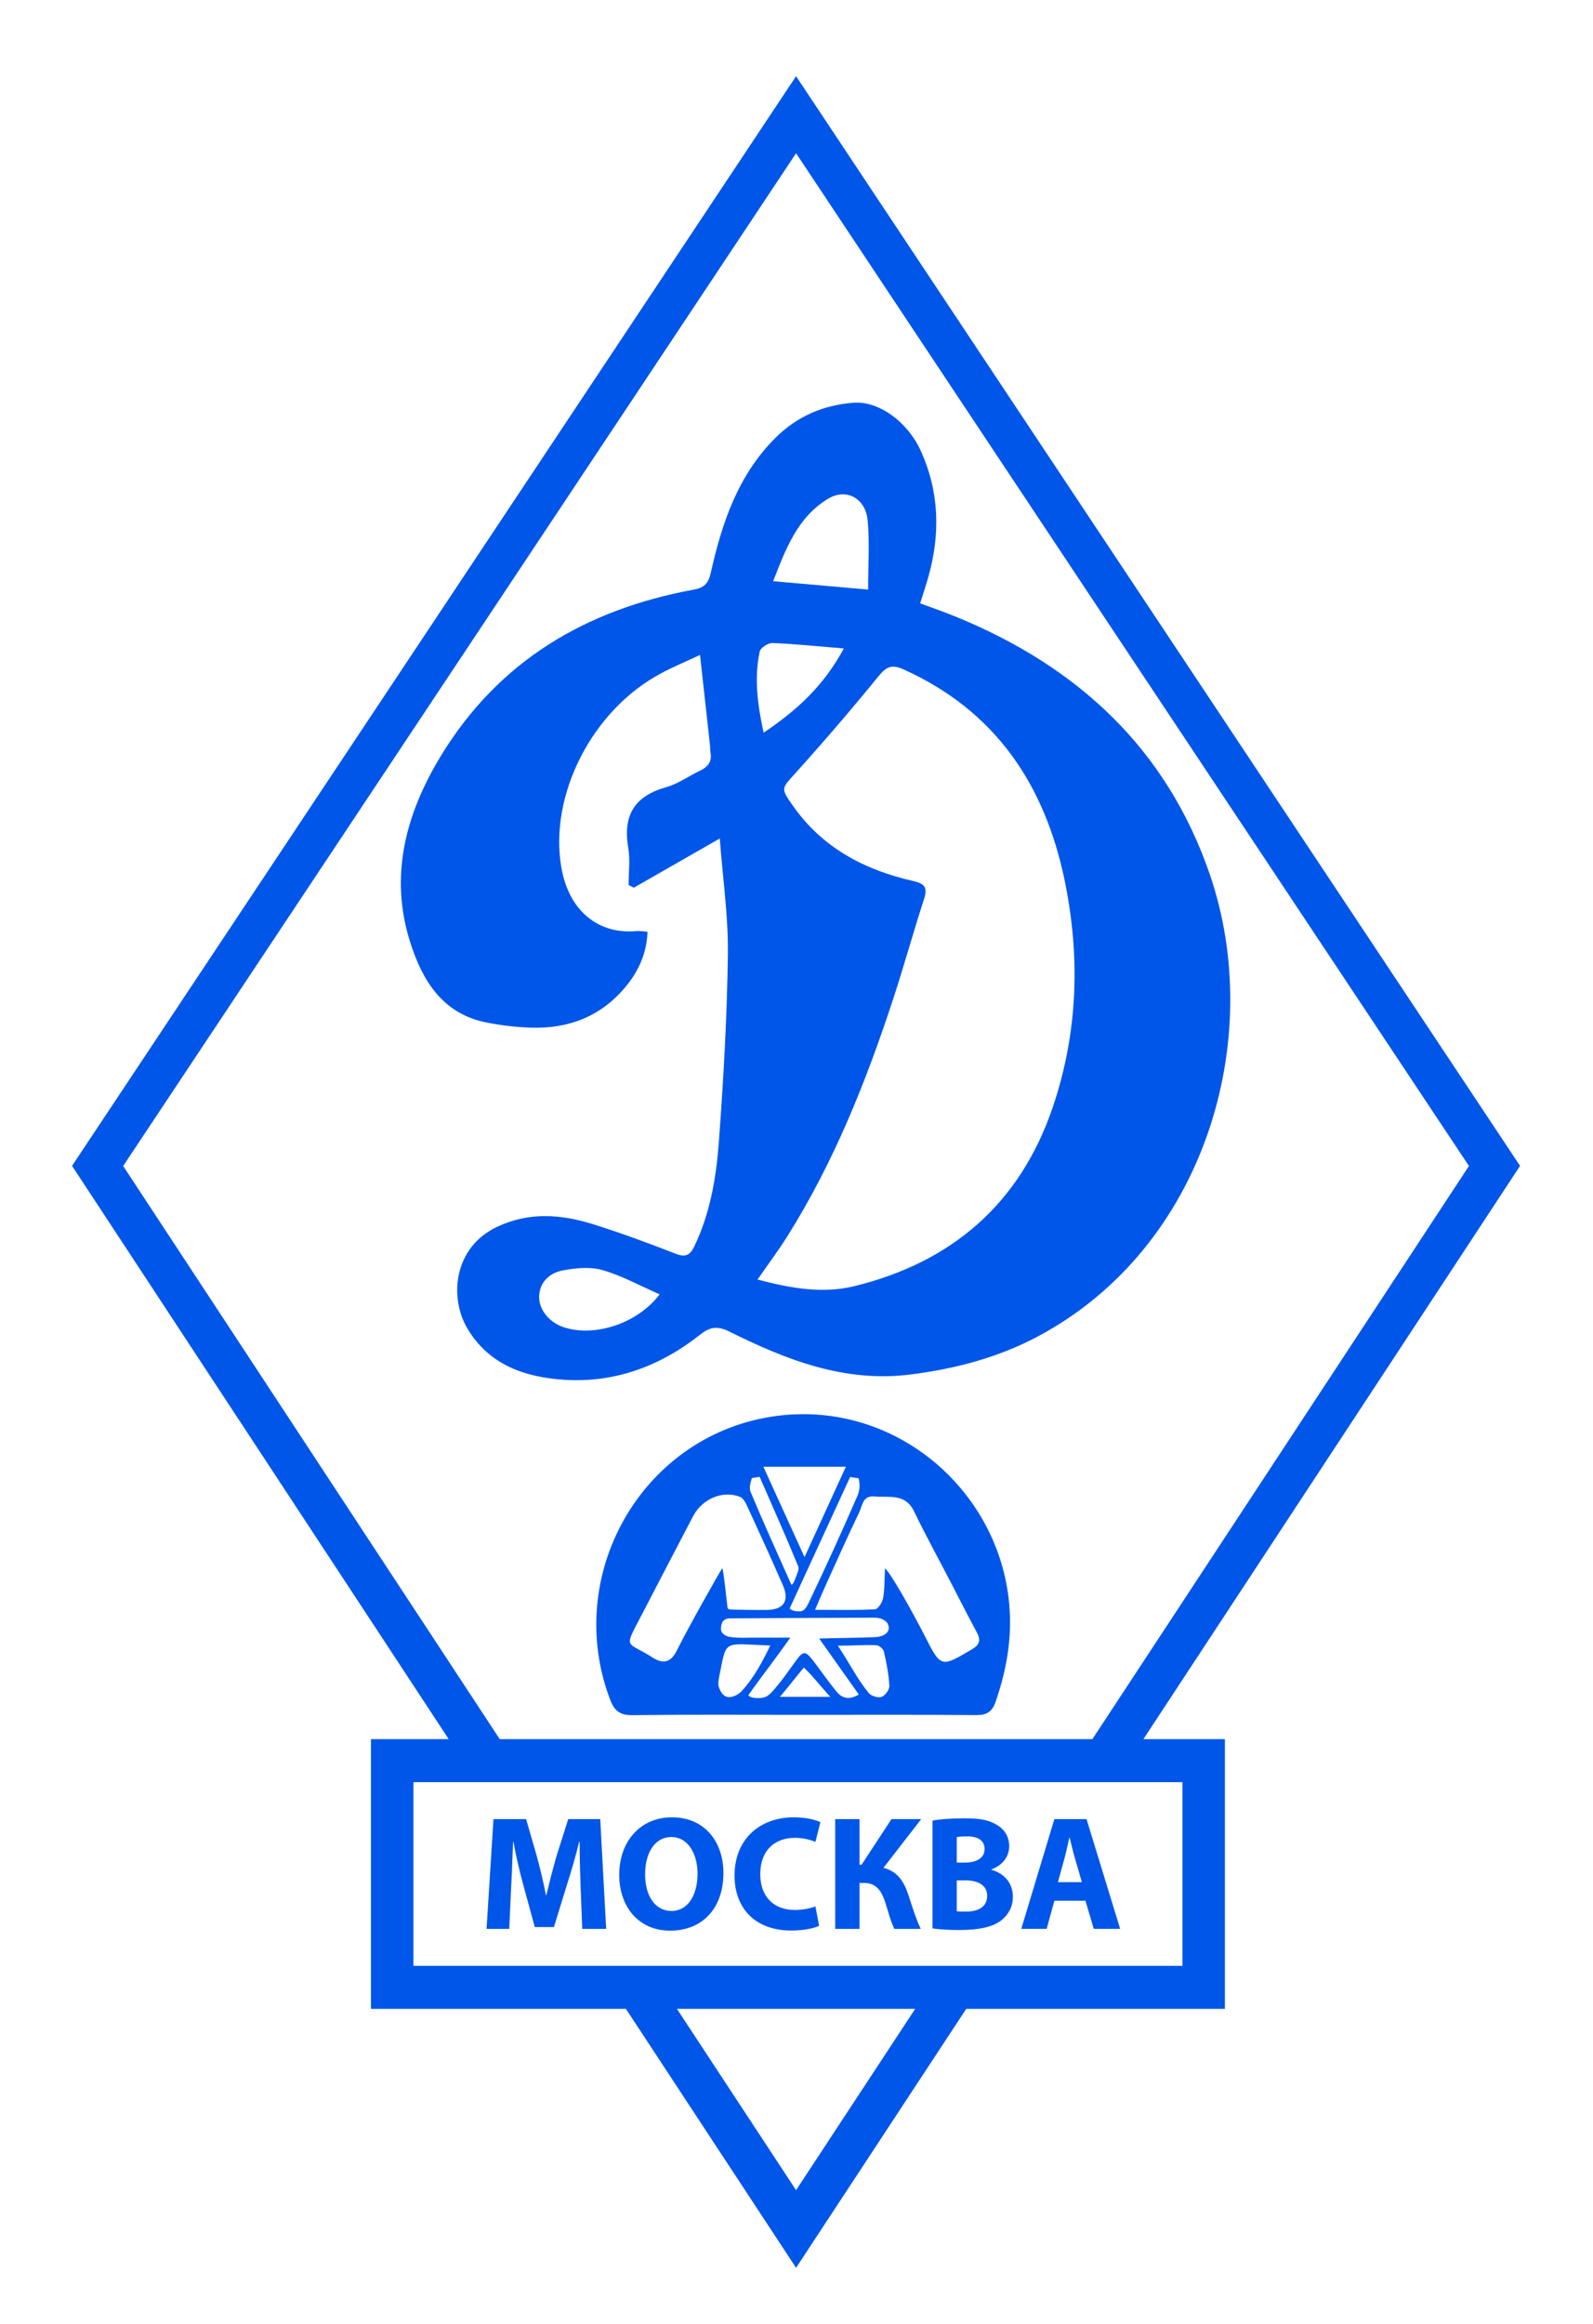 <svg xmlns="http://www.w3.org/2000/svg" version="1.1" xmlns:xlink="http://www.w3.org/1999/xlink" xmlns:svgjs="http://svgjs.dev/svgjs" width="48" height="70"><svg width="48" height="70" viewBox="0 0 48 70" fill="none" xmlns="http://www.w3.org/2000/svg">
<g clip-path="url(#clip0_96_2)">
<mask id="SvgjsMask1003" style="mask-type:luminance" maskUnits="userSpaceOnUse" x="0" y="0" width="48" height="70">
<path d="M0 6.79865e-07H48V70H0V6.79865e-07Z" fill="white"></path>
</mask>
<g mask="url(#mask0_96_2)">
<path d="M23.009 22.07C24.023 21.388 24.823 20.654 25.426 19.533C24.627 19.467 23.951 19.396 23.273 19.369C23.145 19.364 22.916 19.512 22.892 19.624C22.722 20.418 22.821 21.205 23.009 22.07ZM19.876 38.988C19.293 38.732 18.744 38.428 18.157 38.258C17.785 38.151 17.348 38.193 16.957 38.267C16.591 38.336 16.281 38.587 16.247 39.009C16.213 39.423 16.537 39.823 16.963 39.971C17.894 40.294 19.206 39.876 19.876 38.988ZM23.296 17.507C24.297 17.595 25.204 17.675 26.158 17.759C26.158 17.017 26.207 16.342 26.144 15.677C26.081 15.004 25.498 14.695 24.956 15.021C24.035 15.574 23.682 16.52 23.296 17.507ZM22.826 38.542C23.829 38.807 24.79 38.976 25.745 38.741C28.674 38.022 30.733 36.266 31.723 33.347C32.481 31.111 32.556 28.813 32.078 26.512C31.477 23.617 29.977 21.403 27.229 20.165C26.848 19.993 26.694 20.096 26.455 20.389C25.653 21.373 24.825 22.337 23.976 23.279C23.544 23.758 23.518 23.735 23.881 24.256C24.774 25.537 26.048 26.204 27.513 26.537C27.878 26.621 27.954 26.738 27.84 27.09C27.518 28.082 27.241 29.09 26.916 30.081C26.096 32.583 25.123 35.017 23.717 37.251C23.45 37.674 23.15 38.075 22.826 38.542ZM21.688 25.257C20.768 25.784 19.933 26.262 19.099 26.739C19.046 26.712 18.993 26.685 18.941 26.658C18.941 26.283 18.993 25.899 18.93 25.535C18.762 24.558 19.122 23.979 20.069 23.713C20.429 23.613 20.751 23.377 21.095 23.213C21.328 23.102 21.459 22.946 21.409 22.671C21.395 22.596 21.401 22.517 21.392 22.441C21.297 21.572 21.201 20.703 21.093 19.728C20.669 19.927 20.285 20.086 19.918 20.282C17.824 21.399 16.535 23.972 16.916 26.139C17.148 27.46 18.053 28.154 19.183 28.045C19.27 28.037 19.36 28.056 19.511 28.067C19.488 28.712 19.245 29.243 18.865 29.706C18.122 30.612 17.139 30.994 15.996 30.955C15.543 30.94 15.087 30.886 14.642 30.796C13.339 30.533 12.73 29.543 12.363 28.392C11.721 26.383 12.228 24.512 13.272 22.789C15.018 19.905 17.663 18.357 20.897 17.762C21.22 17.703 21.345 17.578 21.418 17.251C21.752 15.752 22.237 14.319 23.356 13.198C24.015 12.539 24.81 12.201 25.719 12.131C26.471 12.073 27.339 12.697 27.736 13.563C28.307 14.807 28.339 16.088 27.969 17.392C27.898 17.641 27.815 17.887 27.726 18.174C28.113 18.318 28.484 18.445 28.846 18.595C32.463 20.084 35.149 22.542 36.452 26.334C38.155 31.286 36.31 37.576 31.271 40.257C30.076 40.892 28.792 41.229 27.45 41.401C25.463 41.655 23.708 40.97 21.991 40.116C21.643 39.943 21.413 39.951 21.103 40.197C19.901 41.149 18.53 41.662 16.994 41.561C15.818 41.484 14.737 41.115 14.085 40.02C13.536 39.097 13.654 37.582 14.976 36.956C15.936 36.501 16.901 36.573 17.864 36.874C18.705 37.138 19.534 37.443 20.355 37.764C20.654 37.881 20.792 37.812 20.923 37.539C21.396 36.552 21.579 35.486 21.659 34.416C21.799 32.53 21.908 30.637 21.932 28.746C21.947 27.603 21.778 26.457 21.688 25.257Z" fill="#0056E9"></path>
<path d="M25.017 51.113C24.643 50.697 24.559 50.562 24.223 50.229C23.913 50.597 23.822 50.732 23.5 51.113H25.017ZM23.846 47.735C23.89 47.728 23.933 47.637 23.971 47.533C24.017 47.397 24.091 47.278 24.051 47.179C23.676 46.267 23.284 45.387 22.889 44.484C22.845 44.492 22.699 44.515 22.655 44.523C22.607 44.674 22.569 44.825 22.616 44.937C22.989 45.833 23.45 46.849 23.846 47.735ZM23.208 49.566C21.823 49.516 21.892 49.374 21.699 50.362C21.672 50.473 21.629 50.711 21.652 50.789C21.702 50.961 21.785 51.074 21.898 51.111C22.028 51.153 22.251 51.064 22.375 50.909C22.711 50.541 22.994 50.022 23.208 49.566ZM25.247 49.571C25.616 50.13 25.827 50.569 26.177 50.998C26.252 51.09 26.458 51.152 26.564 51.114C26.672 51.075 26.805 50.892 26.798 50.779C26.779 50.431 26.71 50.084 26.632 49.742C26.614 49.665 26.487 49.562 26.406 49.558C26.009 49.539 25.77 49.571 25.247 49.571ZM23.794 48.449C23.847 48.502 23.919 48.538 24.092 48.538C24.261 48.54 24.326 48.362 24.396 48.217C24.888 47.192 25.385 46.096 25.838 45.052C25.911 44.884 25.916 44.705 25.872 44.529C25.802 44.519 25.686 44.499 25.616 44.49C25.018 45.791 24.392 47.148 23.794 48.449ZM23.002 44.18C23.419 45.098 23.803 45.94 24.242 46.904C24.686 45.934 25.074 45.086 25.488 44.18H23.002ZM24.683 49.355C24.98 49.342 25.919 49.336 26.364 49.313C26.575 49.309 26.78 49.208 26.78 49.039C26.78 48.801 26.509 48.723 26.35 48.727C26.324 48.728 22.041 48.744 21.979 48.748C21.814 48.759 21.724 48.849 21.724 49.074C21.724 49.217 21.893 49.294 22 49.309C22.269 49.346 22.545 49.327 22.819 49.328C23.107 49.33 23.395 49.329 23.813 49.329C23.346 49.998 22.918 50.533 22.549 51.064C22.586 51.116 22.673 51.149 22.847 51.149C23.086 51.149 23.159 51.08 23.33 50.887C23.563 50.619 23.706 50.407 23.885 50.158C24.23 49.676 24.243 49.675 24.607 50.163C24.799 50.421 24.987 50.682 25.187 50.932C25.354 51.141 25.558 51.231 25.878 51.042C25.497 50.504 25.132 49.99 24.683 49.355ZM21.923 48.434C21.944 48.485 22.017 48.483 22.058 48.484C22.408 48.491 22.758 48.498 23.107 48.494C23.612 48.489 23.794 48.223 23.591 47.753C23.242 46.952 22.877 46.157 22.512 45.363C22.464 45.258 22.391 45.125 22.298 45.088C21.78 44.883 21.158 45.146 20.884 45.671C20.358 46.675 19.835 47.682 19.311 48.689C18.784 49.702 18.871 49.418 19.669 49.931C19.999 50.144 20.226 50.06 20.398 49.709C20.724 49.049 21.666 47.38 21.761 47.24C21.796 47.253 21.88 48.076 21.923 48.434ZM26.666 47.243C26.835 47.367 27.544 48.646 27.857 49.261C28.353 50.239 28.347 50.233 29.28 49.685C29.519 49.545 29.561 49.406 29.432 49.167C29.168 48.681 28.92 48.186 28.665 47.696C28.29 46.973 27.897 46.258 27.543 45.526C27.275 44.972 26.796 45.116 26.354 45.076C25.989 45.043 25.988 45.349 25.894 45.545C25.541 46.279 25.211 47.023 24.874 47.764C24.776 47.982 24.684 48.202 24.559 48.491C25.217 48.491 25.794 48.506 26.368 48.475C26.457 48.47 26.584 48.267 26.609 48.139C26.657 47.881 26.647 47.612 26.666 47.243ZM24.212 51.655C22.491 51.655 20.77 51.643 19.049 51.664C18.678 51.668 18.512 51.531 18.384 51.196C16.97 47.473 19.297 43.32 23.201 42.68C26.866 42.081 30.106 44.83 30.411 48.331C30.501 49.357 30.326 50.316 29.997 51.268C29.898 51.556 29.733 51.664 29.421 51.662C27.685 51.647 25.949 51.655 24.212 51.655Z" fill="#0056E9"></path>
<path d="M23.987 65.972L20.397 60.511H27.576L23.987 65.972ZM12.457 53.682H35.628V59.215H12.457V53.682ZM3.711 35.122L23.987 4.616L44.262 35.122L32.916 52.386H15.058L3.711 35.122ZM45.802 35.118L23.987 2.295L2.171 35.118L13.52 52.386H11.178V60.511H18.86L23.987 68.311L29.114 60.511H36.908V52.386H34.453L45.802 35.118Z" fill="#0056E9"></path>
<path d="M17.495 56.836C17.48 56.439 17.466 55.958 17.466 55.477H17.451C17.35 55.899 17.214 56.37 17.088 56.757L16.691 58.047H16.114L15.765 56.767C15.659 56.38 15.547 55.909 15.47 55.477H15.46C15.441 55.924 15.426 56.434 15.402 56.846L15.344 58.102H14.661L14.869 54.795H15.852L16.172 55.899C16.274 56.282 16.376 56.694 16.448 57.081H16.463C16.555 56.699 16.666 56.262 16.773 55.894L17.122 54.795H18.086L18.265 58.102H17.544L17.495 56.836Z" fill="#0056E9"></path>
<path d="M19.438 56.458C19.438 57.106 19.739 57.562 20.233 57.562C20.732 57.562 21.018 57.081 21.018 56.439C21.018 55.845 20.737 55.335 20.228 55.335C19.729 55.335 19.438 55.816 19.438 56.458ZM21.798 56.414C21.798 57.498 21.149 58.155 20.194 58.155C19.225 58.155 18.658 57.415 18.658 56.473C18.658 55.482 19.283 54.741 20.247 54.741C21.25 54.741 21.798 55.502 21.798 56.414Z" fill="#0056E9"></path>
<path d="M24.681 58.008C24.546 58.077 24.24 58.151 23.843 58.151C22.714 58.151 22.133 57.439 22.133 56.498C22.133 55.369 22.927 54.741 23.916 54.741C24.298 54.741 24.589 54.82 24.72 54.889L24.57 55.482C24.42 55.418 24.211 55.359 23.95 55.359C23.363 55.359 22.908 55.718 22.908 56.453C22.908 57.115 23.296 57.532 23.954 57.532C24.177 57.532 24.424 57.483 24.57 57.425L24.681 58.008Z" fill="#0056E9"></path>
<path d="M25.898 54.795V56.169H25.961L26.862 54.795H27.758L26.62 56.262C27.041 56.37 27.23 56.664 27.366 57.062C27.482 57.415 27.589 57.773 27.744 58.102H26.949C26.838 57.876 26.775 57.621 26.697 57.376C26.586 57.003 26.436 56.718 26.038 56.718H25.898V58.102H25.166V54.795H25.898Z" fill="#0056E9"></path>
<path d="M28.829 57.572C28.902 57.581 28.989 57.581 29.115 57.581C29.45 57.581 29.745 57.454 29.745 57.106C29.745 56.772 29.45 56.64 29.081 56.64H28.829V57.572ZM28.829 56.105H29.072C29.459 56.105 29.668 55.943 29.668 55.698C29.668 55.448 29.479 55.315 29.144 55.315C28.984 55.315 28.892 55.325 28.829 55.335V56.105ZM28.098 54.839C28.291 54.8 28.684 54.771 29.052 54.771C29.503 54.771 29.779 54.815 30.016 54.957C30.244 55.08 30.409 55.306 30.409 55.605C30.409 55.899 30.239 56.174 29.871 56.311V56.321C30.244 56.424 30.52 56.708 30.52 57.135C30.52 57.434 30.385 57.67 30.181 57.837C29.944 58.028 29.546 58.136 28.897 58.136C28.534 58.136 28.262 58.111 28.098 58.087V54.839Z" fill="#0056E9"></path>
<path d="M32.599 56.694L32.395 55.992C32.337 55.796 32.279 55.551 32.231 55.355H32.221C32.173 55.551 32.124 55.801 32.071 55.992L31.877 56.694H32.599ZM31.77 57.253L31.538 58.101H30.773L31.77 54.795H32.739L33.752 58.101H32.958L32.706 57.253H31.77Z" fill="#0056E9"></path>
</g>
</g>
<defs>
<clipPath id="SvgjsClipPath1002">
<rect width="48" height="70" fill="white"></rect>
</clipPath>
</defs>
</svg><style>@media (prefers-color-scheme: light) { :root { filter: none; } }
@media (prefers-color-scheme: dark) { :root { filter: none; } }
</style></svg>